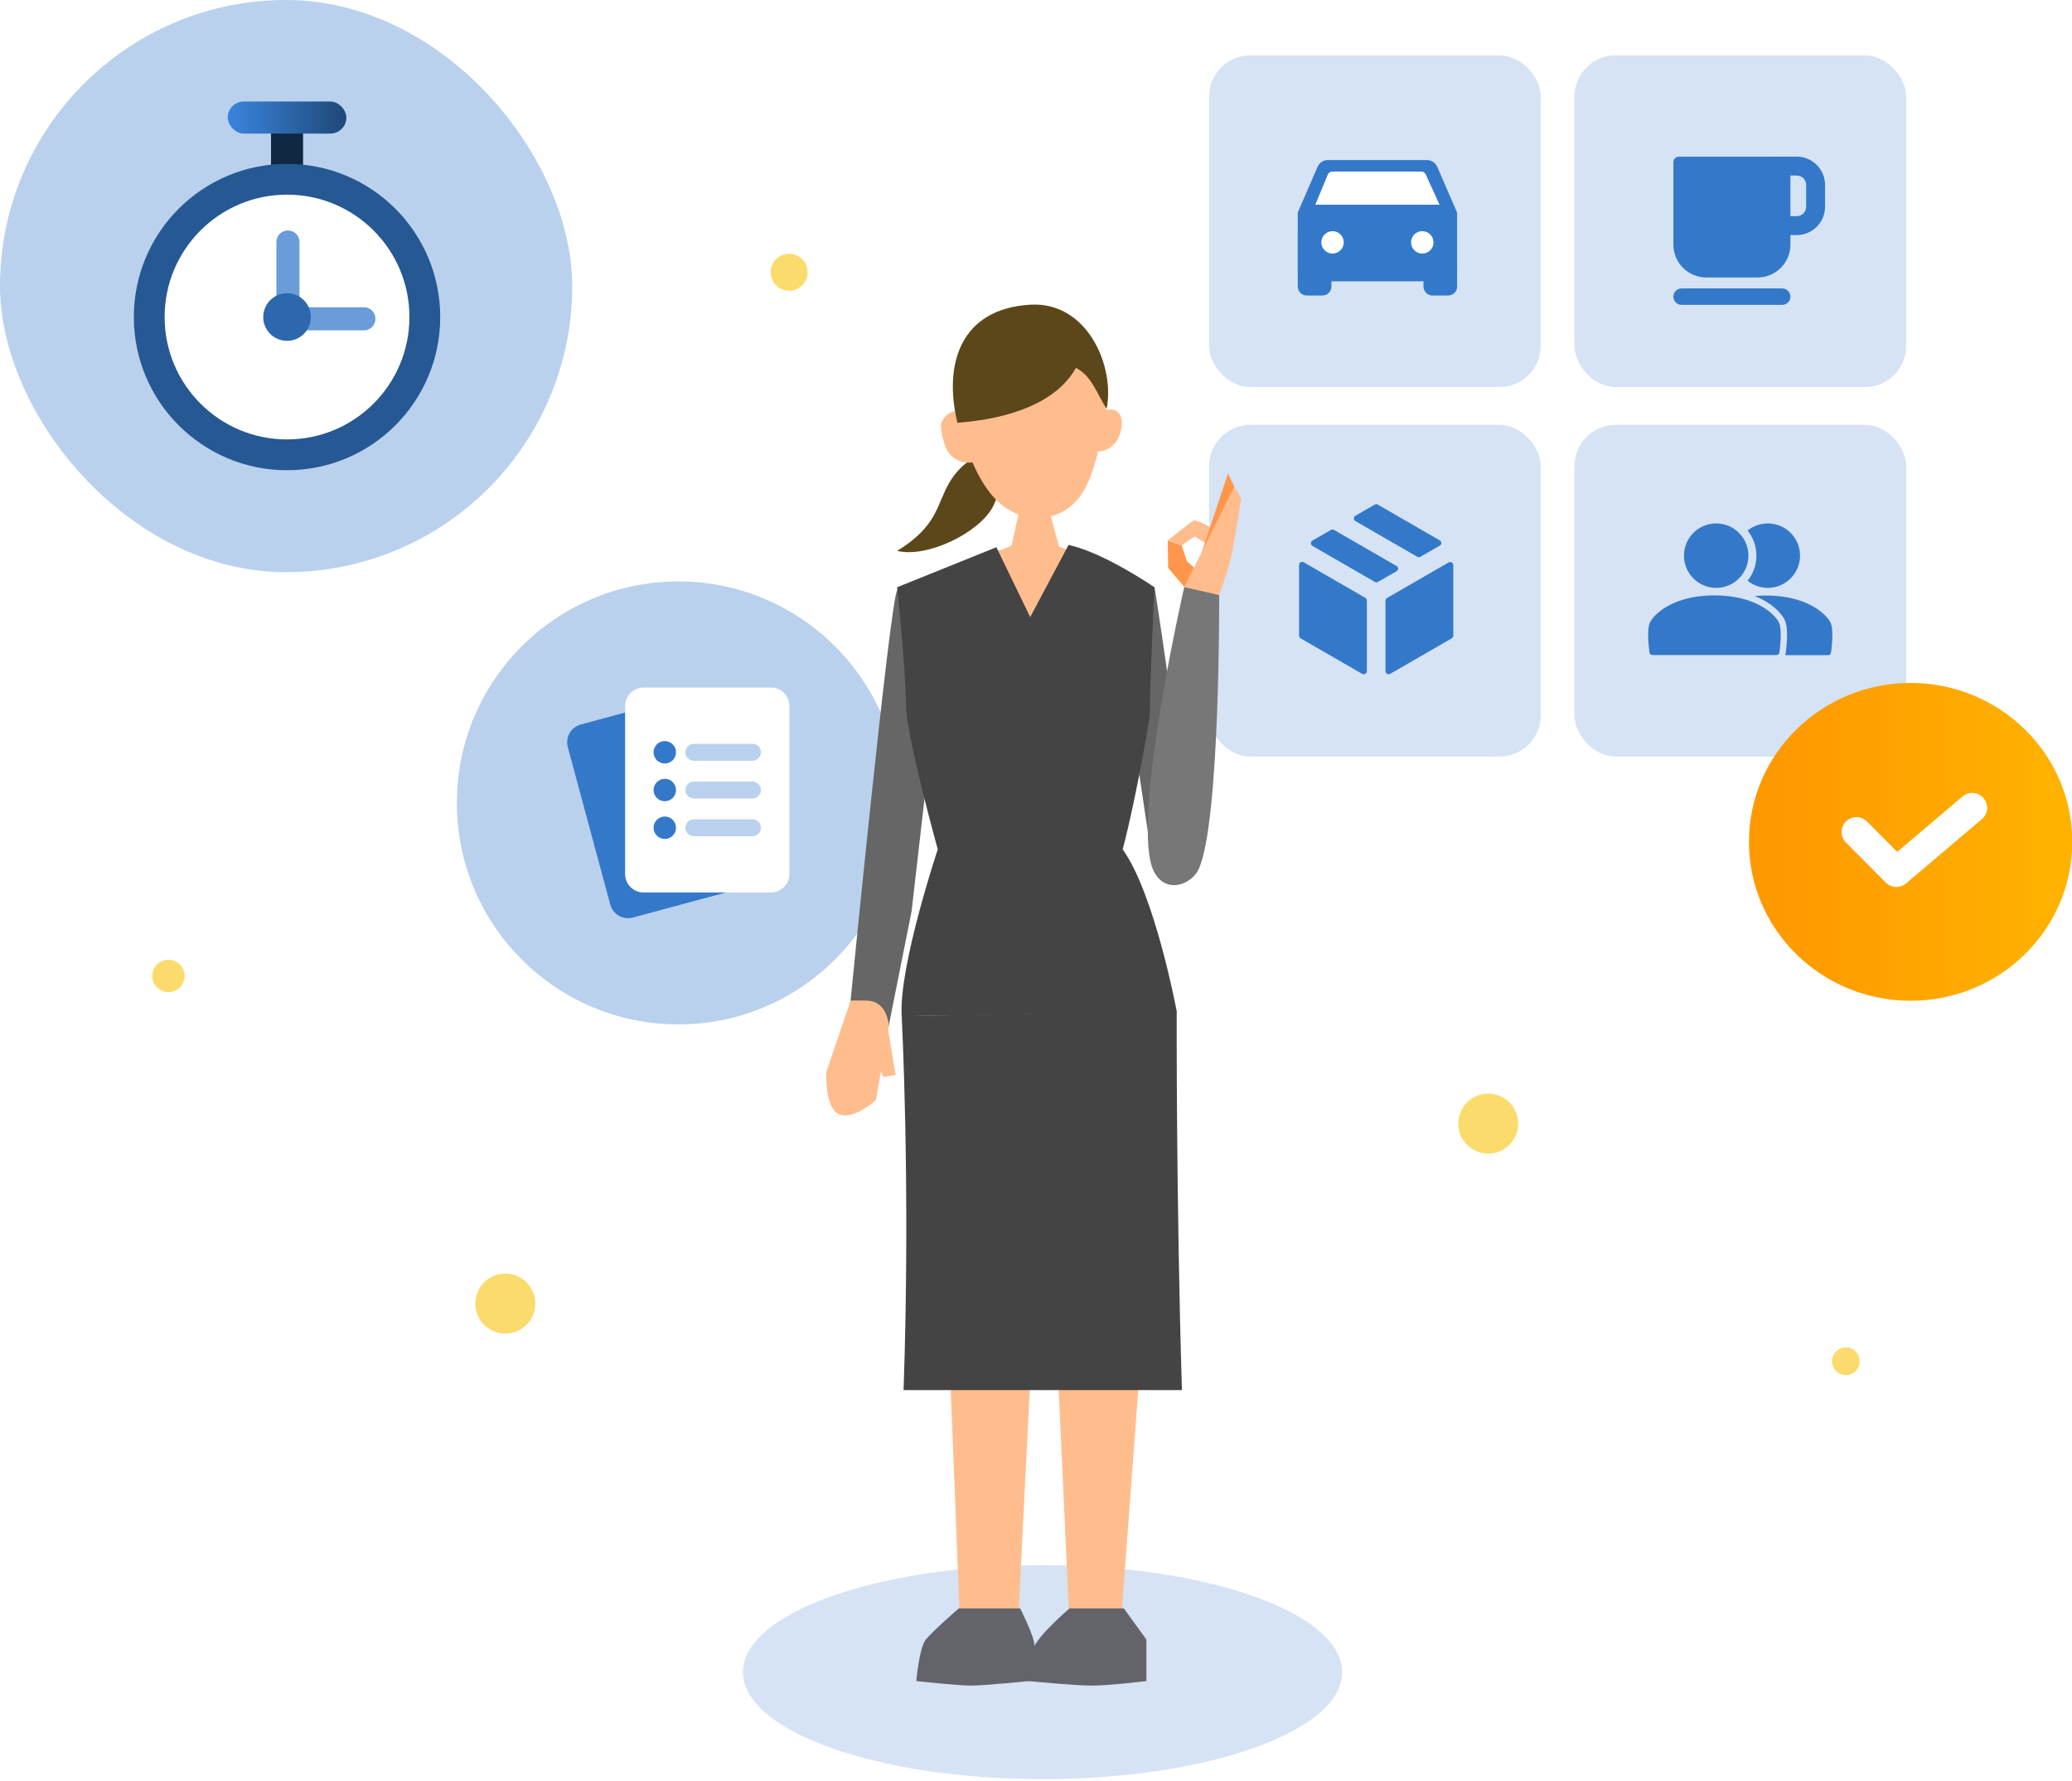 <svg width="449" height="386" viewBox="0 0 449 386" fill="none" xmlns="http://www.w3.org/2000/svg">
<g clip-path="url(#clip0_140_6680)">
<rect x="262" y="12" width="71.876" height="71.876" rx="8.923" fill="#D5E3F4"/>
<path d="M309.221 34.684C310.19 34.684 311.067 35.258 311.452 36.147L315.746 46.056L315.749 46.058L315.753 46.061V58.533C315.753 58.548 315.749 58.563 315.749 58.578C315.751 58.616 315.756 58.655 315.756 58.694V62.096C315.756 63.169 314.886 64.04 313.813 64.04H310.41C309.337 64.04 308.467 63.169 308.467 62.096V60.964H288.515V62.096C288.515 63.169 287.646 64.04 286.572 64.04H283.169C282.096 64.04 281.226 63.169 281.226 62.096V58.781C281.218 58.7 281.215 58.616 281.215 58.533L281.217 46.061L281.218 46.058L281.222 46.056L285.517 36.147C285.902 35.259 286.778 34.684 287.746 34.684H309.221Z" fill="#3479C9"/>
<path d="M287.742 37.822C287.905 37.429 288.288 37.174 288.713 37.174L307.99 37.174C308.402 37.174 308.776 37.415 308.947 37.79L311.941 44.358H285.025L287.742 37.822Z" fill="white"/>
<ellipse cx="288.762" cy="52.522" rx="2.43" ry="2.43" fill="white"/>
<ellipse cx="308.207" cy="52.522" rx="2.43" ry="2.43" fill="white"/>
<rect x="341.189" y="12" width="71.876" height="71.876" rx="8.923" fill="#D5E3F4"/>
<path d="M391.393 40.087C391.393 38.956 390.477 38.039 389.347 38.039H385.581C384.45 38.039 383.533 38.956 383.533 40.087V44.802C383.533 45.932 384.45 46.849 385.581 46.849H389.347C390.477 46.849 391.393 45.932 391.393 44.802V40.087ZM395.488 44.802C395.488 48.194 392.739 50.945 389.347 50.945H385.581C382.188 50.945 379.438 48.194 379.438 44.802V40.087C379.438 36.694 382.188 33.943 385.581 33.943H389.347C392.739 33.944 395.488 36.695 395.488 40.087V44.802Z" fill="#3479C9"/>
<path d="M362.621 35.139C362.621 34.483 363.153 33.951 363.808 33.951H386.796C387.452 33.951 387.983 34.483 387.983 35.139V53.009C387.983 56.943 384.794 60.133 380.86 60.133H369.745C365.811 60.133 362.621 56.943 362.621 53.009V35.139Z" fill="#3479C9"/>
<path d="M386.202 62.506C387.186 62.506 387.983 63.302 387.984 64.286C387.984 65.269 387.186 66.067 386.202 66.067L364.403 66.067C363.419 66.067 362.621 65.269 362.621 64.286C362.621 63.302 363.419 62.506 364.403 62.506L386.202 62.506Z" fill="#3479C9"/>
<rect x="262" y="92.078" width="71.876" height="71.876" rx="8.923" fill="#D5E3F4"/>
<path fill-rule="evenodd" clip-rule="evenodd" d="M311.875 118.266C312.33 118.003 312.33 117.346 311.875 117.083L298.557 109.394C298.346 109.272 298.086 109.272 297.875 109.394L293.784 111.756C293.329 112.019 293.329 112.675 293.784 112.938L307.103 120.627C307.314 120.748 307.574 120.748 307.785 120.627L311.875 118.266ZM302.501 123.814C302.956 123.552 302.956 122.895 302.501 122.632L289.064 114.875C288.853 114.753 288.593 114.753 288.381 114.875L284.47 117.134C284.015 117.396 284.015 118.053 284.47 118.316L297.906 126.072C298.118 126.194 298.378 126.194 298.589 126.072L302.501 123.814ZM314.926 122.486C314.926 121.961 314.357 121.633 313.902 121.895L300.576 129.589C300.365 129.71 300.235 129.936 300.235 130.18V145.439C300.235 145.965 300.804 146.293 301.259 146.031L314.584 138.337C314.796 138.215 314.926 137.989 314.926 137.745V122.486ZM296.197 130.143C296.197 129.899 296.067 129.673 295.856 129.551L282.53 121.858C282.075 121.595 281.506 121.923 281.506 122.449V137.745C281.506 137.989 281.636 138.215 281.847 138.337L295.174 146.031C295.629 146.293 296.197 145.965 296.197 145.44V130.143Z" fill="#3479C9"/>
<path fill-rule="evenodd" clip-rule="evenodd" d="M312.051 118.186C312.445 117.959 312.445 117.39 312.051 117.163L298.55 109.368C298.367 109.262 298.142 109.262 297.959 109.368L293.685 111.835C293.291 112.063 293.291 112.631 293.685 112.859L307.187 120.653C307.37 120.759 307.595 120.759 307.778 120.653L312.051 118.186ZM302.677 123.735C303.071 123.508 303.071 122.939 302.677 122.712L289.056 114.849C288.874 114.743 288.649 114.743 288.466 114.849L284.371 117.213C283.977 117.441 283.977 118.009 284.371 118.236L297.991 126.099C298.174 126.205 298.399 126.205 298.582 126.099L302.677 123.735Z" fill="#3479C9"/>
<rect x="341.191" y="92.078" width="71.876" height="71.876" rx="8.923" fill="#D5E3F4"/>
<path d="M378.88 120.413C378.88 124.27 375.753 127.397 371.896 127.397C368.039 127.397 364.912 124.27 364.912 120.413C364.912 116.556 368.039 113.43 371.896 113.43C375.753 113.43 378.88 116.556 378.88 120.413Z" fill="#3479C9"/>
<path d="M383.082 113.43C386.939 113.43 390.066 116.557 390.066 120.414C390.066 124.27 386.938 127.398 383.082 127.398C381.424 127.398 379.901 126.818 378.703 125.853C379.896 124.361 380.613 122.472 380.613 120.414C380.613 118.355 379.897 116.465 378.703 114.973C379.901 114.008 381.424 113.43 383.082 113.43Z" fill="#3479C9"/>
<path d="M371.517 129.023C380.49 129.024 384.591 133.09 385.491 134.894C385.63 135.171 385.738 135.59 385.805 136.133C385.87 136.667 385.889 137.278 385.879 137.914C385.858 139.186 385.715 140.505 385.595 141.41C385.554 141.714 385.29 141.951 384.953 141.951H358.081C357.744 141.951 357.48 141.714 357.439 141.41C357.319 140.505 357.176 139.185 357.155 137.914C357.145 137.278 357.165 136.667 357.23 136.133C357.297 135.59 357.405 135.171 357.543 134.894L357.75 134.531C358.934 132.663 362.832 129.26 370.688 129.035L371.517 129.023Z" fill="#3479C9"/>
<path d="M382.705 129.057C391.676 129.058 395.778 133.123 396.678 134.927L396.776 135.162C396.868 135.422 396.941 135.759 396.991 136.166C397.056 136.699 397.076 137.31 397.066 137.945C397.045 139.217 396.901 140.538 396.781 141.443C396.741 141.747 396.477 141.984 396.14 141.984H386.857C386.901 141.859 386.934 141.728 386.952 141.591C387.075 140.663 387.224 139.284 387.247 137.937C387.258 137.264 387.239 136.586 387.163 135.969C387.089 135.361 386.956 134.765 386.717 134.286C385.986 132.821 383.922 130.626 380.222 129.168C381.005 129.097 381.832 129.057 382.705 129.057Z" fill="#3479C9"/>
<ellipse cx="414.032" cy="182.436" rx="35.032" ry="34.436" fill="url(#paint0_linear_140_6680)"/>
<path d="M425.295 172.597C426.653 171.446 428.688 171.613 429.84 172.971C430.991 174.329 430.824 176.364 429.466 177.516L413.027 191.455C411.745 192.542 409.842 192.461 408.656 191.27L400.007 182.578C398.751 181.316 398.756 179.275 400.018 178.019C401.28 176.763 403.322 176.767 404.578 178.029L411.127 184.609L425.295 172.597Z" fill="white"/>
<rect width="124" height="124" rx="62" fill="#BAD1ED"/>
<rect x="65.672" y="27.262" width="17.861" height="6.946" transform="rotate(90 65.672 27.262)" fill="#112842"/>
<circle cx="62.198" cy="68.706" r="29.861" fill="white" stroke="#265893" stroke-width="6.674"/>
<path d="M62.395 52.453V69.084H78.852" stroke="#699CD8" stroke-width="5.005" stroke-linecap="round" stroke-linejoin="round"/>
<rect x="49.342" y="22" width="25.714" height="6.946" rx="3.473" fill="url(#paint1_linear_140_6680)"/>
<circle cx="62.199" cy="68.707" r="5.158" fill="#2D68AE"/>
<path d="M99 174C99 147.49 120.49 126 147 126C173.51 126 195 147.49 195 174C195 200.51 173.51 222 147 222C120.49 222 99 200.51 99 174Z" fill="#BAD1ED"/>
<path d="M156.58 152.862C156.005 150.729 153.81 149.466 151.677 150.041L125.861 157.001C123.728 157.576 122.465 159.772 123.04 161.905L132.238 196.023C132.814 198.156 135.009 199.419 137.142 198.844L162.958 191.884C165.091 191.309 166.354 189.114 165.779 186.981L156.58 152.862Z" fill="#3479C9"/>
<path d="M135.461 153C135.461 150.791 137.252 149 139.461 149H167.059C169.268 149 171.059 150.791 171.059 153V189.409C171.059 191.618 169.268 193.409 167.059 193.409H139.461C137.252 193.409 135.461 191.618 135.461 189.409V153Z" fill="white"/>
<circle cx="144.058" cy="163.029" r="2.433" fill="#3479C9"/>
<path d="M148.523 163.029C148.523 162.016 149.345 161.195 150.357 161.195H163.06C164.073 161.195 164.894 162.016 164.894 163.029V163.029C164.894 164.042 164.073 164.863 163.06 164.863H150.357C149.345 164.863 148.523 164.042 148.523 163.029V163.029Z" fill="#BAD1ED"/>
<circle cx="144.058" cy="171.205" r="2.433" fill="#3479C9"/>
<path d="M148.523 171.203C148.523 170.19 149.345 169.369 150.357 169.369H163.06C164.073 169.369 164.894 170.19 164.894 171.203V171.203C164.894 172.216 164.073 173.037 163.06 173.037H150.357C149.345 173.037 148.523 172.216 148.523 171.203V171.203Z" fill="#BAD1ED"/>
<circle cx="144.058" cy="179.381" r="2.433" fill="#3479C9"/>
<path d="M148.523 179.381C148.523 178.368 149.345 177.547 150.357 177.547H163.06C164.073 177.547 164.894 178.368 164.894 179.381V179.381C164.894 180.394 164.073 181.215 163.06 181.215H150.357C149.345 181.215 148.523 180.394 148.523 179.381V179.381Z" fill="#BAD1ED"/>
<ellipse cx="225.92" cy="362.372" rx="64.92" ry="23.18" fill="#D5E3F4"/>
<path d="M249.113 218.422L202.734 218.681L208.259 357.41L220.338 357.245L223.392 296.421V231.496L224.375 226.577H225.219L226.203 231.496L232.073 358.855H242.378L246.918 297.723L249.113 218.422Z" fill="#FFBD8E"/>
<path d="M200.532 355.445C201.882 353.646 207.772 348.559 207.772 348.559H221.072C221.072 348.559 224.141 354.63 224.141 356.429C224.141 358.227 223.118 364.298 223.118 364.298C223.118 364.298 213.32 365.282 210.369 365.282C207.418 365.282 198.564 364.298 198.564 364.298C198.564 364.298 199.182 357.244 200.532 355.445Z" fill="#63636A"/>
<path d="M223.827 357.412C224.811 354.461 231.767 348.559 231.767 348.559L243.535 348.559L248.42 355.305V364.298C248.42 364.298 240.551 365.282 236.616 365.282C232.681 365.282 222.844 364.298 222.844 364.298C222.844 364.298 222.844 360.364 223.827 357.412Z" fill="#63636A"/>
<path d="M221.502 107.788L226.612 107.693L229.503 118.482L233.551 119.828C233.551 119.828 230.47 142.371 224.014 142.371C217.558 142.371 213.709 119.828 213.709 119.828L219.103 118.672L221.511 107.788H221.502Z" fill="#FFBD8E"/>
<path fill-rule="evenodd" clip-rule="evenodd" d="M215.176 109.778C217.186 105.929 217.117 100.103 215.012 98.817C212.906 97.531 208.349 100.051 205.682 104.651C202.903 109.45 203.205 113.981 194.41 119.384C200.909 120.963 212.198 115.483 215.176 109.778V109.778Z" fill="#5C471A"/>
<path fill-rule="evenodd" clip-rule="evenodd" d="M207.203 89.128C212.191 110.101 219.83 112.5 226.372 112.215C235.891 110.481 237.626 101.6 239.965 86.479C241.432 77.037 230.247 65.938 222.514 67.431C213.054 69.252 203.941 75.44 207.203 89.128V89.128Z" fill="#FFBD8E"/>
<path fill-rule="evenodd" clip-rule="evenodd" d="M237.832 97.886L238.013 97.869C239.662 97.774 241.233 96.833 242.104 95.349C242.967 93.89 243.269 92.216 242.985 90.654C242.777 89.471 241.742 88.677 240.508 88.738L238.151 88.858L237.841 97.877L237.832 97.886Z" fill="#FFBD8E"/>
<path fill-rule="evenodd" clip-rule="evenodd" d="M212.191 99.799L211.966 99.877C209.895 100.653 207.686 100.248 206.167 98.789C204.656 97.356 204.009 94.275 203.897 92.075C203.879 91.488 204.837 89.848 206.141 89.321L206.797 89.088C208.221 88.614 209.42 89.485 209.774 90.763L212.199 99.799H212.191Z" fill="#FFBD8E"/>
<path fill-rule="evenodd" clip-rule="evenodd" d="M223.247 66.028C235.537 65.294 241.639 79.216 239.81 88.614C237.678 85.352 236.651 81.528 233.155 79.716C228.883 87.397 218.483 90.798 207.471 91.618C204.467 79.147 207.919 66.943 223.256 66.028H223.247Z" fill="#5C471A"/>
<path d="M241.323 181.135H208.098L214.34 120.359L222.821 116.639L233.591 120.359L241.323 181.135Z" fill="#FFBD8E"/>
<path fill-rule="evenodd" clip-rule="evenodd" d="M192.54 222.531L197.542 197.486L203.62 144.48L199.814 127.167C199.814 127.167 196.03 125.25 194.407 127.954C192.785 130.658 184.211 217.931 184.211 217.931L192.54 222.531Z" fill="#666666"/>
<path fill-rule="evenodd" clip-rule="evenodd" d="M250.011 188.775C250.011 188.775 242.636 139.641 242.145 135.266C242.876 130.162 247.005 125.932 250.169 127.266C250.941 130.791 259.035 188.725 259.035 188.725L250.011 188.775Z" fill="#666666"/>
<path fill-rule="evenodd" clip-rule="evenodd" d="M256.633 127.188C256.633 127.188 244.882 178.372 250.011 188.776C252.532 193.89 258.233 191.77 259.797 188.261C264.429 177.872 264.194 128.917 264.194 128.917L256.633 127.188Z" fill="#777777"/>
<path d="M263.272 115.272C263.272 115.272 262.038 113.552 258.795 112.768C258.358 112.813 253.039 117.142 253.039 117.142L256.072 118.207L258.85 116.257L261.166 117.652L263.272 115.272Z" fill="#FFBD8E"/>
<path d="M262.395 126.196L257.206 121.641L256.073 118.212L253.035 117.147L253.145 123.096L256.64 127.186L264.2 128.915L262.395 126.196Z" fill="#FF964A"/>
<path fill-rule="evenodd" clip-rule="evenodd" d="M267.488 105.464L266.099 102.629L259.566 122.207L265.377 120.137L267.488 105.464Z" fill="#FF964A"/>
<path fill-rule="evenodd" clip-rule="evenodd" d="M267.482 105.465L256.633 127.187L264.188 128.917C264.188 128.917 266.219 123.553 266.895 120.143C268.054 114.309 268.725 109.574 268.951 108L267.482 105.465Z" fill="#FFBD8E"/>
<path d="M243.278 184.062C244.436 179.895 247.187 167.449 249.142 155.234C249.142 148.882 250.17 127.264 250.17 127.264C250.17 127.264 239.155 119.692 231.552 118.1L223.245 133.735L215.916 118.588L194.41 127.264C194.41 127.264 196.15 143.775 196.372 153.28C196.527 159.913 203.212 184.062 203.212 184.062C203.212 184.062 194.723 209.493 195.395 220.219C199.867 220.219 255.005 219.242 255.005 219.242C255.005 219.242 250.296 193.834 243.278 184.062Z" fill="#444444"/>
<path fill-rule="evenodd" clip-rule="evenodd" d="M191.391 233.401L187.172 222.222L192.439 223.144L194.084 232.953L191.391 233.401Z" fill="#FFBD8E"/>
<path fill-rule="evenodd" clip-rule="evenodd" d="M179.044 232.337L184.326 216.849C184.326 216.849 185.753 216.772 187.912 216.849C192.488 217.018 192.596 222.413 192.596 222.413L189.825 238.353C189.825 238.353 184.72 243.143 181.532 241.317C178.693 239.686 179.044 232.337 179.044 232.337Z" fill="#FFBD8E"/>
<path d="M256.123 301.25L195.804 301.25C197.349 256.513 195.391 220.209 195.391 220.209L254.99 219.1C254.99 219.1 254.856 259.779 256.123 301.25Z" fill="#444444"/>
<g filter="url(#filter0_d_140_6680)">
<circle cx="36.5" cy="211.5" r="3.5" fill="#FADB6B"/>
</g>
<g filter="url(#filter1_d_140_6680)">
<circle cx="109.5" cy="282.5" r="6.5" fill="#FADB6B"/>
</g>
<g filter="url(#filter2_d_140_6680)">
<circle cx="322.5" cy="243.5" r="6.5" fill="#FADB6B"/>
</g>
<g filter="url(#filter3_d_140_6680)">
<circle cx="171" cy="59" r="4" fill="#FADB6B"/>
</g>
<g filter="url(#filter4_d_140_6680)">
<circle cx="400" cy="295" r="3" fill="#FADB6B"/>
</g>
</g>
<defs>
<filter id="filter0_d_140_6680" x="-7" y="168" width="87" height="87" filterUnits="userSpaceOnUse" color-interpolation-filters="sRGB">
<feFlood flood-opacity="0" result="BackgroundImageFix"/>
<feColorMatrix in="SourceAlpha" type="matrix" values="0 0 0 0 0 0 0 0 0 0 0 0 0 0 0 0 0 0 127 0" result="hardAlpha"/>
<feOffset/>
<feGaussianBlur stdDeviation="20"/>
<feComposite in2="hardAlpha" operator="out"/>
<feColorMatrix type="matrix" values="0 0 0 0 1 0 0 0 0 0.756 0 0 0 0 0.138 0 0 0 0.3 0"/>
<feBlend mode="normal" in2="BackgroundImageFix" result="effect1_dropShadow_140_6680"/>
<feBlend mode="normal" in="SourceGraphic" in2="effect1_dropShadow_140_6680" result="shape"/>
</filter>
<filter id="filter1_d_140_6680" x="63" y="236" width="93" height="93" filterUnits="userSpaceOnUse" color-interpolation-filters="sRGB">
<feFlood flood-opacity="0" result="BackgroundImageFix"/>
<feColorMatrix in="SourceAlpha" type="matrix" values="0 0 0 0 0 0 0 0 0 0 0 0 0 0 0 0 0 0 127 0" result="hardAlpha"/>
<feOffset/>
<feGaussianBlur stdDeviation="20"/>
<feComposite in2="hardAlpha" operator="out"/>
<feColorMatrix type="matrix" values="0 0 0 0 1 0 0 0 0 0.756 0 0 0 0 0.138 0 0 0 0.3 0"/>
<feBlend mode="normal" in2="BackgroundImageFix" result="effect1_dropShadow_140_6680"/>
<feBlend mode="normal" in="SourceGraphic" in2="effect1_dropShadow_140_6680" result="shape"/>
</filter>
<filter id="filter2_d_140_6680" x="276" y="197" width="93" height="93" filterUnits="userSpaceOnUse" color-interpolation-filters="sRGB">
<feFlood flood-opacity="0" result="BackgroundImageFix"/>
<feColorMatrix in="SourceAlpha" type="matrix" values="0 0 0 0 0 0 0 0 0 0 0 0 0 0 0 0 0 0 127 0" result="hardAlpha"/>
<feOffset/>
<feGaussianBlur stdDeviation="20"/>
<feComposite in2="hardAlpha" operator="out"/>
<feColorMatrix type="matrix" values="0 0 0 0 1 0 0 0 0 0.756 0 0 0 0 0.138 0 0 0 0.3 0"/>
<feBlend mode="normal" in2="BackgroundImageFix" result="effect1_dropShadow_140_6680"/>
<feBlend mode="normal" in="SourceGraphic" in2="effect1_dropShadow_140_6680" result="shape"/>
</filter>
<filter id="filter3_d_140_6680" x="127" y="15" width="88" height="88" filterUnits="userSpaceOnUse" color-interpolation-filters="sRGB">
<feFlood flood-opacity="0" result="BackgroundImageFix"/>
<feColorMatrix in="SourceAlpha" type="matrix" values="0 0 0 0 0 0 0 0 0 0 0 0 0 0 0 0 0 0 127 0" result="hardAlpha"/>
<feOffset/>
<feGaussianBlur stdDeviation="20"/>
<feComposite in2="hardAlpha" operator="out"/>
<feColorMatrix type="matrix" values="0 0 0 0 1 0 0 0 0 0.756 0 0 0 0 0.138 0 0 0 0.3 0"/>
<feBlend mode="normal" in2="BackgroundImageFix" result="effect1_dropShadow_140_6680"/>
<feBlend mode="normal" in="SourceGraphic" in2="effect1_dropShadow_140_6680" result="shape"/>
</filter>
<filter id="filter4_d_140_6680" x="357" y="252" width="86" height="86" filterUnits="userSpaceOnUse" color-interpolation-filters="sRGB">
<feFlood flood-opacity="0" result="BackgroundImageFix"/>
<feColorMatrix in="SourceAlpha" type="matrix" values="0 0 0 0 0 0 0 0 0 0 0 0 0 0 0 0 0 0 127 0" result="hardAlpha"/>
<feOffset/>
<feGaussianBlur stdDeviation="20"/>
<feComposite in2="hardAlpha" operator="out"/>
<feColorMatrix type="matrix" values="0 0 0 0 1 0 0 0 0 0.756 0 0 0 0 0.138 0 0 0 0.3 0"/>
<feBlend mode="normal" in2="BackgroundImageFix" result="effect1_dropShadow_140_6680"/>
<feBlend mode="normal" in="SourceGraphic" in2="effect1_dropShadow_140_6680" result="shape"/>
</filter>
<linearGradient id="paint0_linear_140_6680" x1="458.949" y1="132.059" x2="385.383" y2="131.97" gradientUnits="userSpaceOnUse">
<stop stop-color="#FFB700"/>
<stop offset="1" stop-color="#FF9900"/>
</linearGradient>
<linearGradient id="paint1_linear_140_6680" x1="75.056" y1="25.473" x2="49.342" y2="25.473" gradientUnits="userSpaceOnUse">
<stop stop-color="#1F4878"/>
<stop offset="1" stop-color="#3A85DE"/>
</linearGradient>
<clipPath id="clip0_140_6680">
<rect width="449" height="386" fill="white"/>
</clipPath>
</defs>
</svg>
